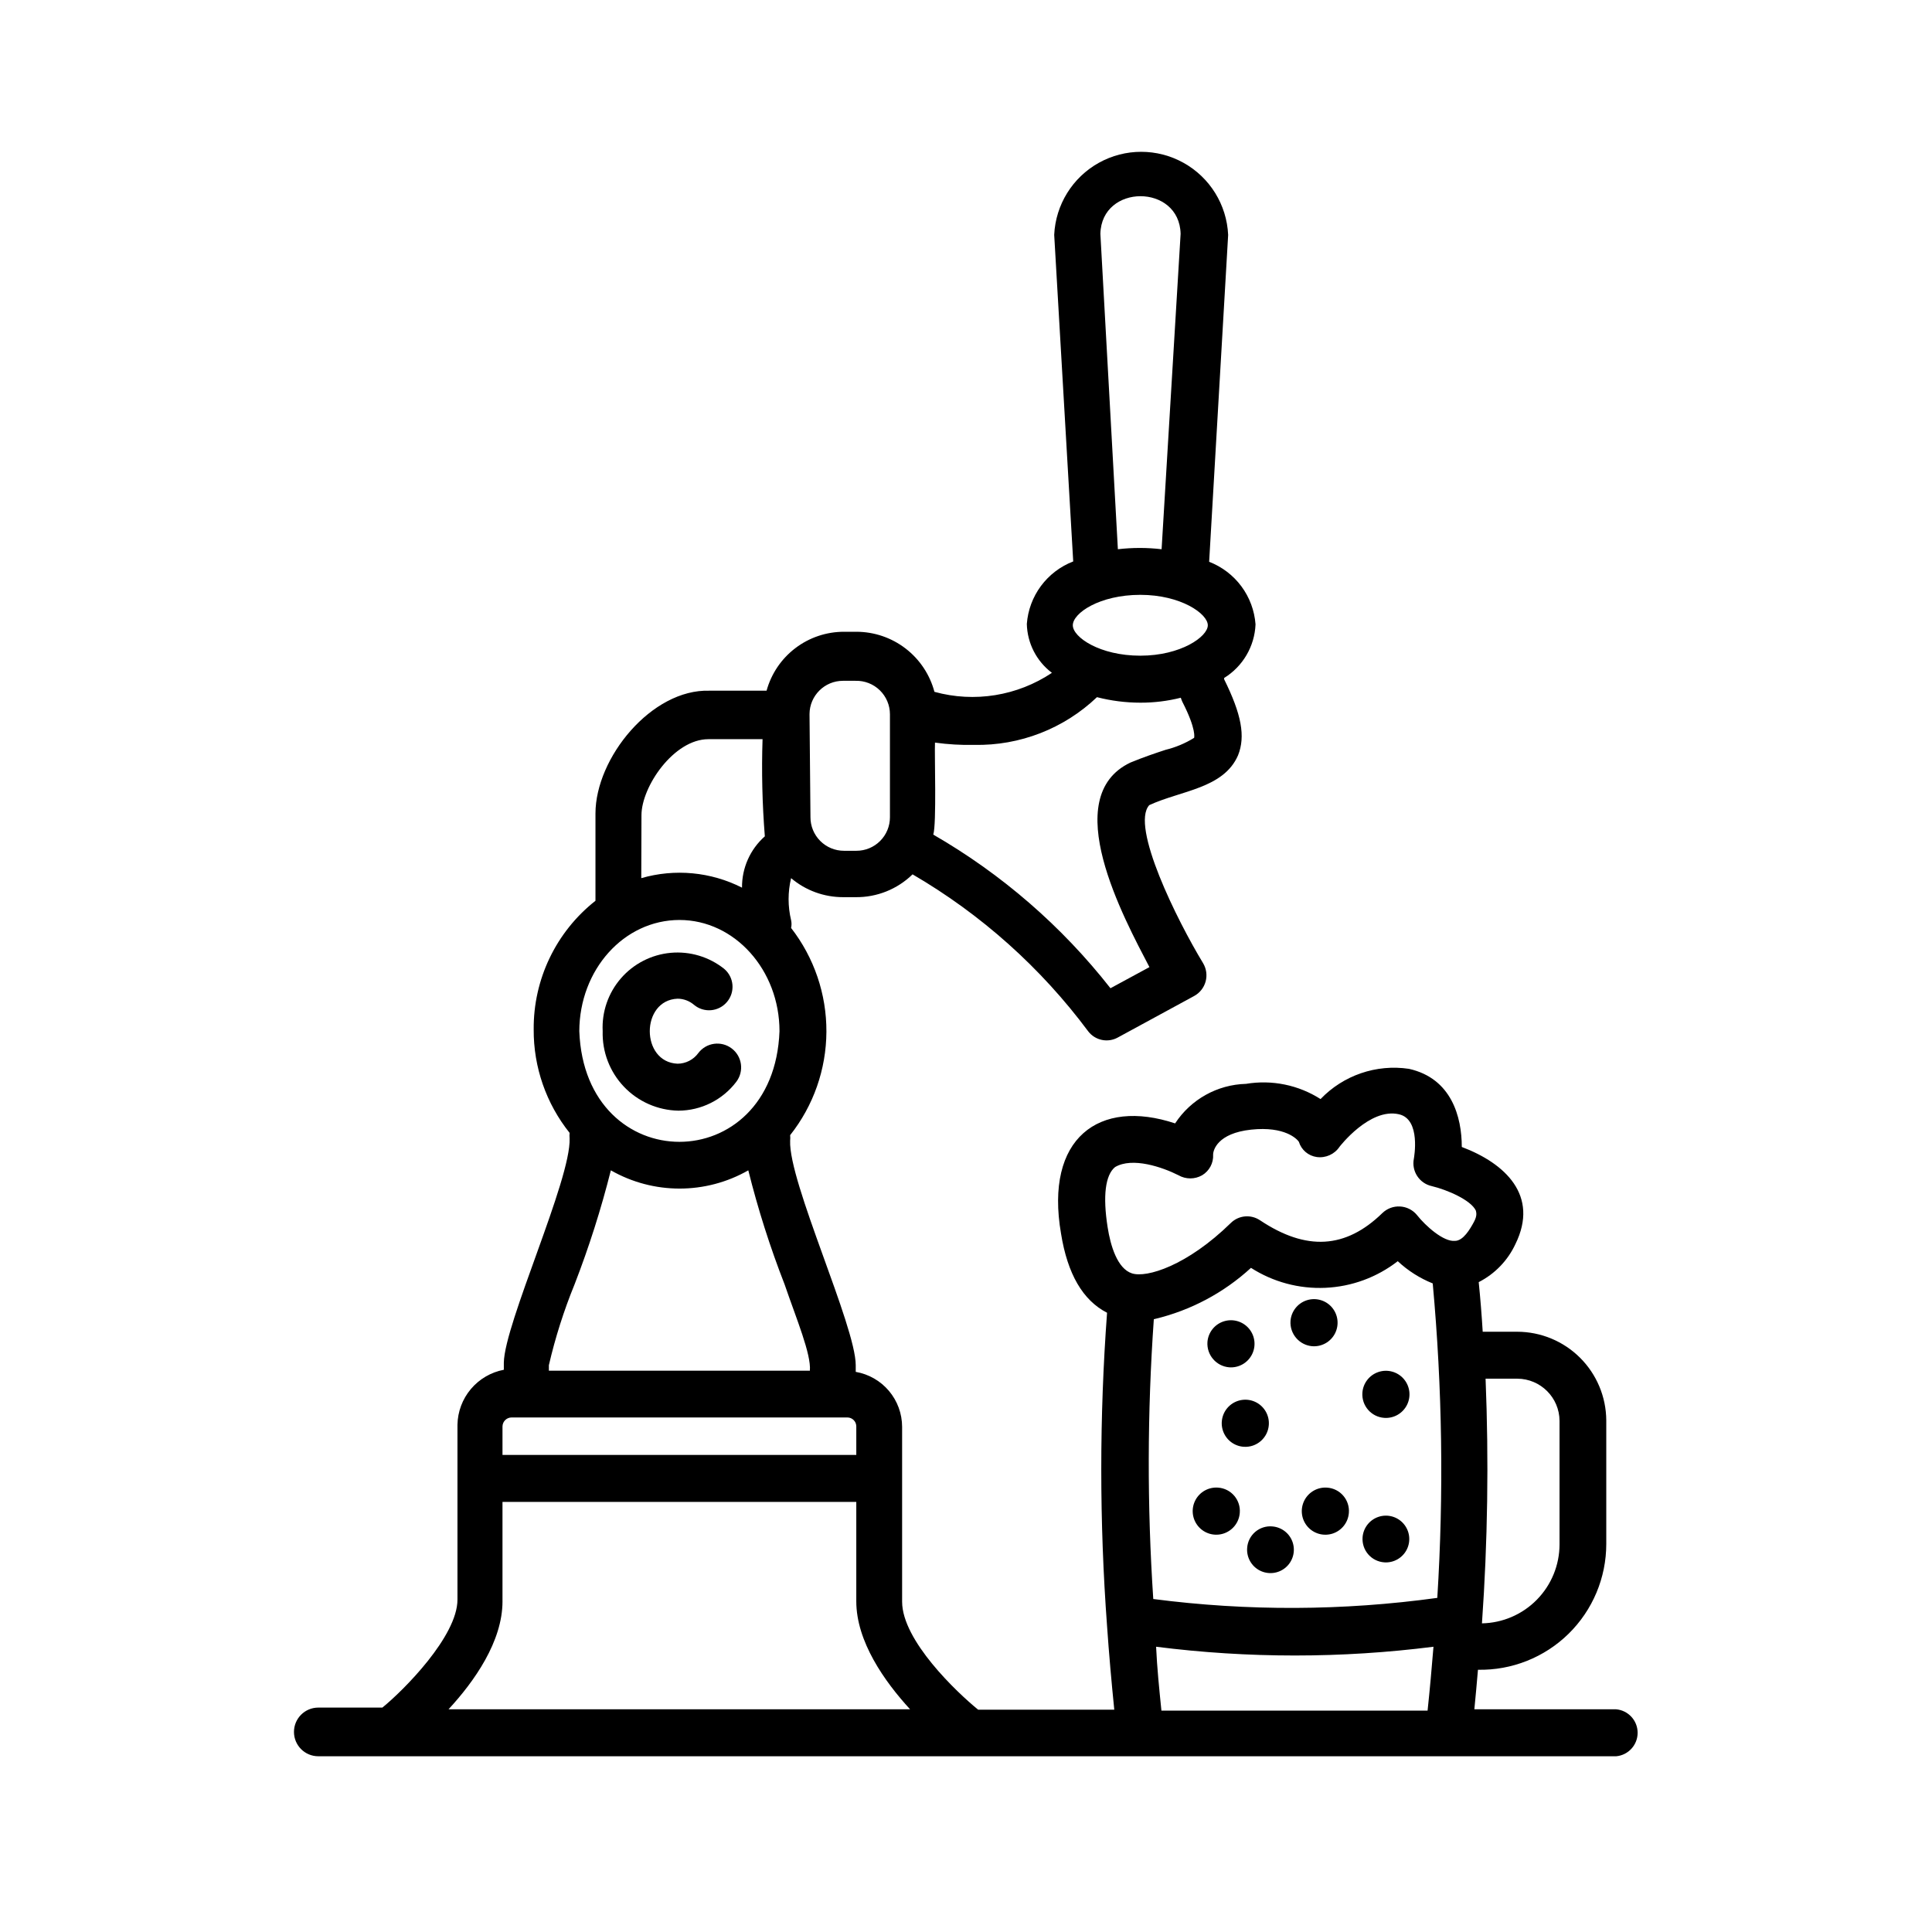 <?xml version="1.0" encoding="UTF-8"?>
<!-- Uploaded to: SVG Repo, www.svgrepo.com, Generator: SVG Repo Mixer Tools -->
<svg fill="#000000" width="800px" height="800px" version="1.1" viewBox="144 144 512 512" xmlns="http://www.w3.org/2000/svg">
 <g>
  <path d="m228.35 609.43h343.95c3.219-0.293 5.688-2.992 5.688-6.223 0-3.234-2.469-5.934-5.688-6.223h-37.582c0.352-3.527 0.656-7.004 0.957-10.48 8.957 0.176 17.609-3.258 24.008-9.531 6.394-6.277 10-14.859 9.996-23.82v-32.746c-0.039-6.234-2.539-12.195-6.953-16.594-4.418-4.398-10.391-6.871-16.625-6.887h-9.168c-0.27-4.434-0.621-8.816-1.059-13.148 4.273-2.18 7.699-5.727 9.723-10.074 6.348-12.898-2.719-21.41-14.207-25.746 0-7.961-2.719-18.188-14.008-20.707h0.004c-8.648-1.285-17.379 1.699-23.426 8.012-5.859-3.738-12.895-5.176-19.75-4.031-7.606 0.199-14.629 4.113-18.793 10.48-20.152-6.699-34.613 3.879-30.23 29.223 1.715 10.68 5.777 17.668 12.191 20.957h0.004c-2.043 27.637-2.043 55.387 0 83.027 0.504 7.305 1.16 14.711 1.914 22.168h-36.074c-5.644-4.586-20.152-18.34-20.152-28.617v-46.352c-0.008-3.484-1.246-6.856-3.492-9.52-2.25-2.66-5.367-4.445-8.801-5.039v-1.766c0-10.379-17.836-48.566-17.383-59.5 0.051-0.484 0.051-0.973 0-1.461 6.184-7.805 9.566-17.457 9.613-27.414 0.043-9.953-3.25-19.637-9.359-27.5 0.152-0.68 0.152-1.387 0-2.066-0.883-3.656-0.883-7.473 0-11.133 3.856 3.266 8.75 5.051 13.805 5.039h3.273c5.641 0.07 11.078-2.106 15.113-6.047 18.172 10.586 34.008 24.742 46.555 41.613 1.859 2.41 5.199 3.098 7.859 1.613l20.203-10.984c1.496-0.812 2.598-2.203 3.047-3.852 0.445-1.645 0.199-3.402-0.68-4.863-6.852-11.285-19.297-36.324-14.258-41.867 8.363-3.879 19.699-4.383 23.527-13.199 2.016-5.039 0.906-10.883-3.68-20.152v-0.352c4.961-3.059 8.078-8.387 8.316-14.207-0.273-3.644-1.57-7.137-3.746-10.07-2.176-2.934-5.141-5.191-8.547-6.508 0 0 5.039-86.605 5.039-86.656l-0.004 0.004c-0.371-7.981-4.844-15.199-11.824-19.082-6.977-3.887-15.469-3.887-22.449 0-6.977 3.883-11.449 11.102-11.824 19.082l5.039 86.555c-3.41 1.316-6.371 3.57-8.551 6.504-2.176 2.934-3.473 6.426-3.742 10.07 0.125 5.106 2.574 9.875 6.648 12.949-9.152 6.117-20.516 7.957-31.133 5.035-1.211-4.555-3.891-8.586-7.625-11.465-3.734-2.879-8.316-4.445-13.031-4.453h-3.277c-4.664-0.012-9.203 1.508-12.918 4.332-3.715 2.82-6.398 6.789-7.637 11.285h-15.113c-15.367-0.504-30.23 17.836-30.23 32.547v23.125c-10.438 8.227-16.48 20.816-16.371 34.105-0.059 9.957 3.301 19.633 9.52 27.41-0.051 0.484-0.051 0.973 0 1.461 0.402 10.883-17.281 49.07-17.434 59.449v1.863h0.004c-3.41 0.648-6.492 2.449-8.73 5.098-2.238 2.652-3.496 5.992-3.562 9.461v46.352c0 9.723-14.258 24.031-19.902 28.617h-16.977c-3.562 0-6.449 2.887-6.449 6.449s2.887 6.449 6.449 6.449zm221.68-115.88v-0.004c9.512-2.269 18.289-6.934 25.492-13.551 5.871 3.758 12.762 5.606 19.727 5.289 6.965-0.312 13.66-2.777 19.168-7.055 2.699 2.523 5.844 4.519 9.27 5.894 2.543 27.707 2.945 55.566 1.211 83.332-24.965 3.445-50.277 3.547-75.27 0.301-1.645-24.691-1.594-49.473 0.148-74.16zm96.074 15.816c6.168 0.027 11.16 5.019 11.188 11.184v32.75c-0.012 5.481-2.172 10.738-6.016 14.645-3.84 3.91-9.062 6.156-14.543 6.262 1.52-21.578 1.836-43.227 0.961-64.84zm-106.61-56.074c4.586-2.719 12.543 0 16.828 2.168 1.938 1.105 4.312 1.105 6.246 0 1.922-1.145 3.051-3.262 2.922-5.492 0-1.109 1.109-5.644 10.078-6.602s12.191 2.519 12.645 3.223v0.004c0.664 2.148 2.508 3.719 4.738 4.031 2.367 0.324 4.715-0.734 6.043-2.723 0 0 7.961-10.379 15.719-8.613 5.945 1.309 3.981 11.637 3.981 11.738-0.684 3.32 1.426 6.574 4.738 7.305 4.031 0.957 10.379 3.68 11.688 6.5 0 0.301 0.504 1.109-0.504 2.973-1.008 1.863-2.82 5.039-5.039 5.039-3.023 0.301-7.758-3.93-10.078-6.852l0.004-0.004c-1.113-1.344-2.734-2.164-4.477-2.258-1.742-0.098-3.441 0.539-4.695 1.754-9.723 9.473-20.152 10.078-32.395 1.914v0.004c-2.422-1.645-5.672-1.352-7.758 0.703-11.586 11.336-22.32 14.609-26.199 13.352-3.879-1.258-5.691-7.356-6.449-12.242-1.309-8.312-0.602-13.805 1.965-15.922zm10.883 127.11c24.406 3.098 49.102 3.098 73.508 0-0.453 5.594-0.957 11.234-1.562 16.93h-70.535c-0.602-5.898-1.156-11.391-1.41-16.93zm-170.79-60.762h88.973c1.305 0 2.367 1.062 2.367 2.367v7.559h-93.762v-7.559c0.027-1.312 1.105-2.367 2.422-2.367zm148.72-209.94c0-3.223 7.106-8.062 17.887-8.062s17.887 5.039 17.887 8.062c0 3.023-7.152 8.062-17.887 8.062s-17.887-4.887-17.887-8.062zm7.305-103.73c0.301-13.301 20.957-13.301 21.262 0l-5.039 83.582c-3.848-0.453-7.738-0.453-11.586 0zm-33.453 135.43c12.094 0.246 23.793-4.297 32.547-12.645 3.754 0.965 7.613 1.457 11.488 1.461 3.617 0.012 7.223-0.426 10.73-1.312 0.113 0.363 0.246 0.715 0.402 1.059 3.828 7.457 3.125 9.574 3.125 9.574-2.336 1.449-4.887 2.519-7.559 3.172-2.769 0.906-5.894 1.965-9.32 3.375-19.195 9.117-1.762 41.16 5.039 54.211l-10.328 5.594c-12.902-16.453-28.844-30.27-46.957-40.711 0.906-2.769 0.301-21.16 0.453-24.383 3.438 0.477 6.91 0.68 10.379 0.605zm-43.629-8.16v-0.004c0.027-4.875 3.988-8.816 8.867-8.816h3.324c2.394-0.066 4.715 0.836 6.434 2.508s2.688 3.965 2.688 6.359v27.309c0 2.352-0.938 4.606-2.598 6.269-1.664 1.664-3.918 2.598-6.269 2.598h-3.328c-2.359 0-4.621-0.941-6.285-2.617-1.664-1.672-2.594-3.941-2.582-6.301zm-44.535 26.801c0-7.559 8.566-20.152 17.734-20.152h14.355c-0.281 8.586-0.078 17.18 0.605 25.746-3.894 3.438-6.102 8.402-6.047 13.602-8.258-4.191-17.801-5.09-26.699-2.519zm10.078 27.762c14.609 0 26.5 13.25 26.5 29.473-1.461 39.094-51.59 39.094-53.051 0 0.047-16.273 11.785-29.477 26.598-29.477zm-27.812 96.578c3.824-9.867 7.039-19.965 9.621-30.23 11.285 6.445 25.141 6.445 36.426 0 2.559 10.273 5.773 20.371 9.621 30.23 3.176 9.27 7.055 18.438 6.699 22.871h-69.172v-1.461c1.691-7.305 3.969-14.465 6.805-21.41zm-19.098 83.984v-26.348h93.762v26.348c0 10.629 7.457 21.211 14.258 28.617h-122.32c6.852-7.406 14.305-17.984 14.305-28.617z"/>
  <path d="m495.72 538.24c-2.519-0.195-4.91 1.148-6.055 3.402-1.145 2.254-0.82 4.973 0.824 6.894 1.645 1.918 4.285 2.656 6.688 1.871 2.402-0.789 4.094-2.945 4.285-5.465 0.141-1.652-0.391-3.293-1.469-4.551-1.078-1.262-2.617-2.035-4.273-2.152z"/>
  <path d="m466.86 538.24c-2.523-0.215-4.93 1.113-6.09 3.363s-0.848 4.977 0.793 6.906c1.637 1.93 4.281 2.68 6.688 1.898 2.41-0.781 4.109-2.941 4.301-5.465 0.141-1.645-0.383-3.277-1.453-4.535-1.066-1.258-2.594-2.039-4.238-2.168z"/>
  <path d="m469.73 506.35c2.519 0.199 4.91-1.145 6.055-3.398s0.82-4.977-0.828-6.894c-1.645-1.918-4.285-2.656-6.688-1.871s-4.094 2.945-4.285 5.465c-0.23 3.426 2.324 6.406 5.746 6.699z"/>
  <path d="m491.74 500.76c2.519 0.195 4.91-1.145 6.055-3.398 1.145-2.254 0.82-4.977-0.824-6.898-1.645-1.918-4.285-2.656-6.688-1.871-2.402 0.789-4.094 2.945-4.285 5.465-0.234 3.426 2.32 6.406 5.742 6.703z"/>
  <path d="m480.25 521.62c0.18-2.519-1.18-4.902-3.445-6.031-2.262-1.125-4.981-0.777-6.891 0.883-1.906 1.66-2.621 4.309-1.816 6.703 0.809 2.398 2.981 4.07 5.504 4.238 3.434 0.23 6.406-2.359 6.648-5.793z"/>
  <path d="m510.84 519.75c2.523 0.18 4.902-1.184 6.031-3.445 1.129-2.262 0.781-4.984-0.879-6.891-1.664-1.906-4.309-2.625-6.707-1.816-2.394 0.809-4.07 2.981-4.238 5.504-0.23 3.434 2.359 6.406 5.793 6.648z"/>
  <path d="m481.21 548.52c-1.645-0.156-3.285 0.363-4.547 1.434-1.262 1.07-2.039 2.606-2.152 4.258-0.195 2.496 1.133 4.863 3.359 6 2.231 1.137 4.926 0.824 6.832-0.797 1.906-1.621 2.652-4.227 1.887-6.613-0.762-2.383-2.883-4.07-5.379-4.281z"/>
  <path d="m510.84 558.04c2.496 0.176 4.856-1.168 5.977-3.406s0.785-4.93-0.852-6.824c-1.637-1.895-4.25-2.621-6.629-1.836-2.375 0.785-4.051 2.922-4.238 5.418-0.125 1.645 0.41 3.269 1.488 4.519 1.078 1.246 2.609 2.012 4.254 2.129z"/>
  <path d="m323.77 438.34c6.035-0.016 11.719-2.848 15.363-7.66 2.102-2.781 1.551-6.742-1.234-8.84-2.781-2.102-6.738-1.551-8.84 1.234-1.281 1.758-3.316 2.805-5.492 2.82-9.824-0.402-9.824-16.828 0-17.23 1.59 0.012 3.125 0.582 4.332 1.613 2.629 2.211 6.555 1.871 8.766-0.758 2.215-2.629 1.875-6.555-0.754-8.766-4.008-3.191-9.09-4.711-14.191-4.242-5.098 0.473-9.82 2.894-13.176 6.766s-5.086 8.887-4.828 14c-0.16 5.461 1.867 10.758 5.633 14.715 3.766 3.957 8.961 6.242 14.422 6.348z"/>
 </g>
</svg>